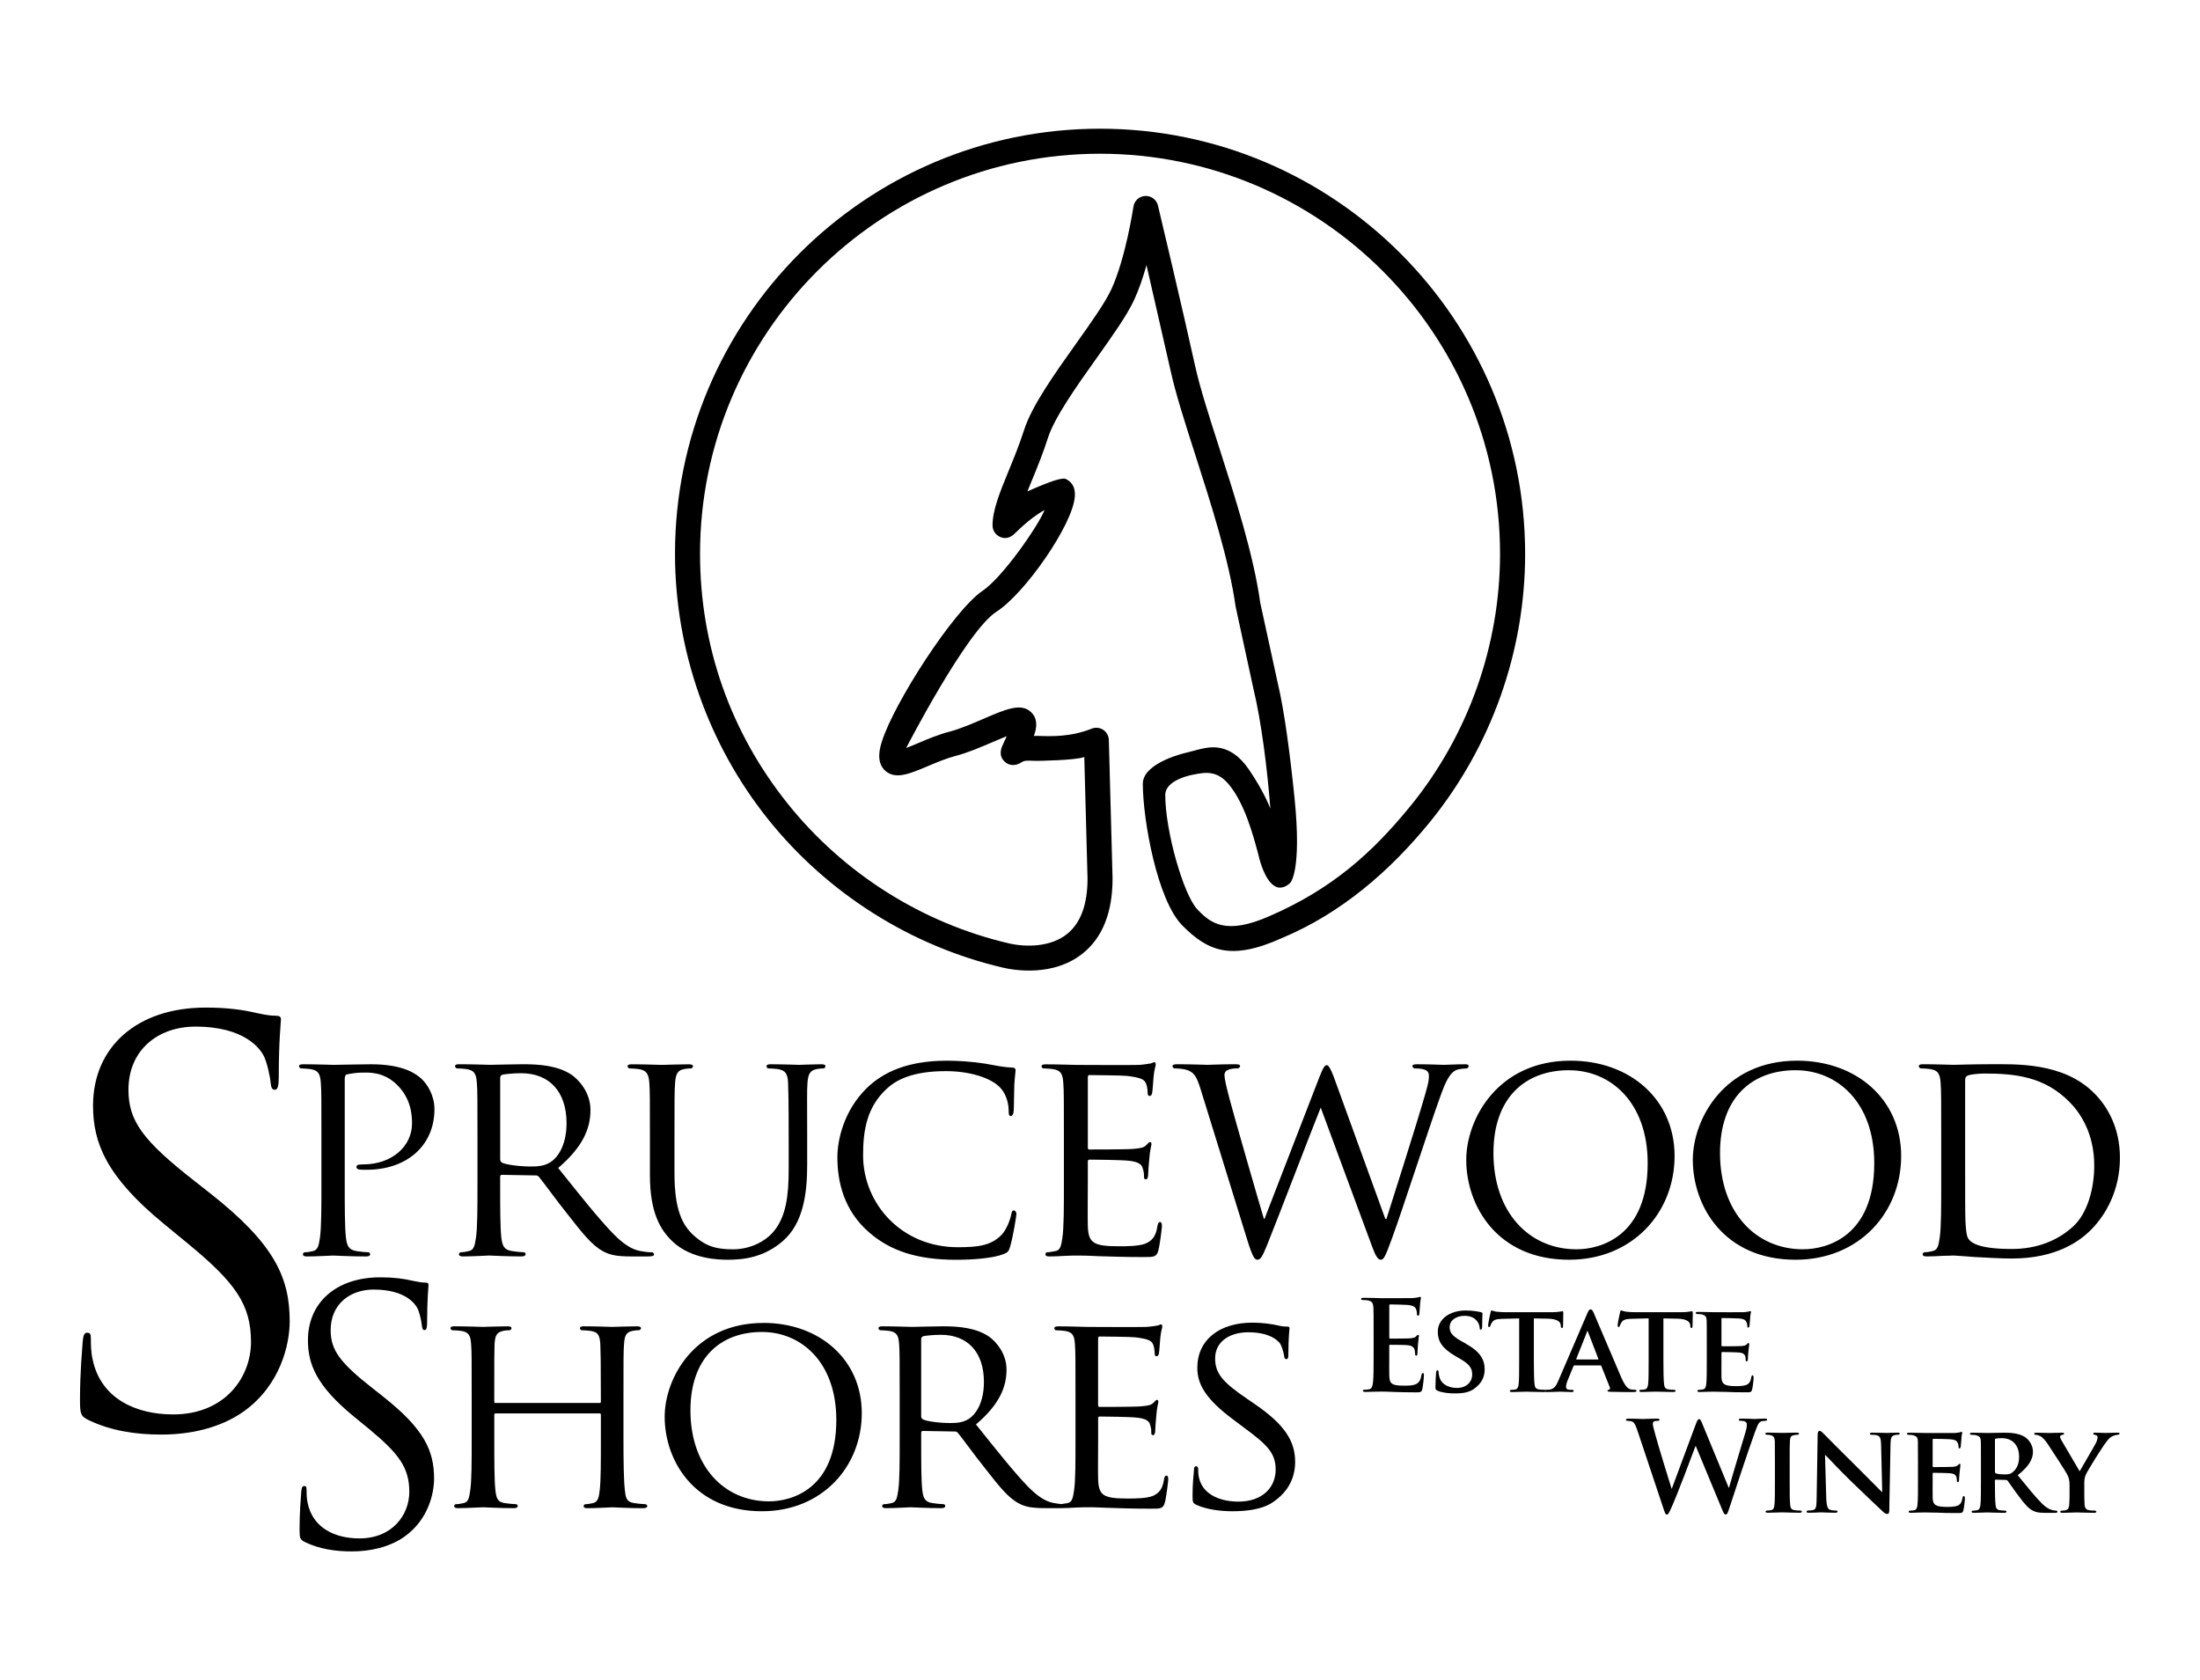 <svg width="110" height="84" viewBox="0 0 110 84" fill="none" xmlns="http://www.w3.org/2000/svg">
<rect width="110" height="84" fill="white"/>
<g clip-path="url(#clip0_535_2800)">
<path d="M55 6.435C43.283 6.435 33.75 15.968 33.75 27.685C33.75 32.508 35.409 37.229 38.422 40.982C41.39 44.678 45.552 47.305 50.141 48.379C50.703 48.51 52.651 48.847 54.123 47.681C55.122 46.891 55.628 45.624 55.628 43.916C55.628 43.899 55.442 36.994 55.442 36.994C55.436 36.79 55.331 36.602 55.161 36.49C54.992 36.377 54.776 36.355 54.588 36.43C53.527 36.851 52.578 36.817 51.885 36.792L51.691 36.796C51.888 36.283 51.844 35.883 51.56 35.611C51.057 35.127 50.301 35.453 49.155 35.947C48.608 36.182 47.989 36.449 47.47 36.583C46.915 36.727 46.375 36.956 45.898 37.158C45.715 37.235 45.497 37.327 45.309 37.399C45.309 37.399 48.325 31.534 49.831 30.578C51.222 29.695 53.646 26.239 53.742 24.818C53.782 24.234 53.466 24.033 53.287 23.948C53.109 23.863 52.484 24.073 51.37 24.569C51.44 24.393 51.515 24.212 51.592 24.026C51.854 23.389 52.151 22.665 52.4 21.886C52.726 20.866 53.843 19.294 54.827 17.909C55.611 16.808 56.349 15.768 56.703 15.003C56.949 14.472 57.156 13.857 57.325 13.255L58.539 18.573C58.787 19.7 59.264 21.184 59.769 22.755C60.559 25.219 61.456 28.011 61.78 30.323L62.671 34.434C63.069 36.076 63.373 38.502 63.517 40.427C63.517 40.427 63.218 39.604 62.445 38.472C61.478 37.056 60.431 37.355 59.93 37.472L59.318 37.632C59.318 37.632 57.141 38.111 57.141 39.19C57.141 40.971 57.859 45.011 59.121 46.276C60.382 47.54 61.528 48.061 64.101 46.898C67.053 45.664 69.491 43.562 71.503 41.09C74.568 37.319 76.257 32.56 76.257 27.691C76.25 15.968 66.717 6.435 55 6.435ZM70.525 40.295C68.611 42.65 66.577 44.46 63.47 45.806C61.314 46.755 60.532 46.181 59.855 45.452C59.176 44.722 58.263 41.562 58.263 39.744C58.263 38.962 59.674 38.727 59.674 38.727C60.324 38.596 60.882 38.529 61.468 39.251C62.241 40.207 62.649 41.724 62.919 42.729C62.919 42.729 63.193 44.079 63.81 44.341C64.045 44.442 64.319 44.334 64.509 44.143C64.509 44.143 65.105 43.599 64.723 39.863C64.503 37.715 64.217 35.518 63.883 34.134L63.014 30.145C62.675 27.726 61.762 24.879 60.956 22.369C60.46 20.826 59.992 19.369 59.757 18.3C59.144 15.511 57.911 10.33 57.898 10.277C57.829 9.985 57.563 9.784 57.262 9.798C56.962 9.811 56.716 10.035 56.672 10.333C56.667 10.358 56.289 12.905 55.562 14.475C55.258 15.134 54.551 16.128 53.803 17.181C52.714 18.712 51.589 20.296 51.203 21.502C50.97 22.233 50.682 22.931 50.43 23.547C49.999 24.596 49.627 25.501 49.627 26.27C49.627 26.517 49.773 26.74 49.998 26.842C50.223 26.942 50.443 26.918 50.671 26.736C50.774 26.663 51.386 25.971 52.23 25.499C51.872 26.368 50.101 28.888 49.132 29.537C47.686 30.506 44.674 35.188 44.089 37.092C44.004 37.368 43.779 38.098 44.26 38.533C44.769 38.992 45.481 38.69 46.382 38.309C46.82 38.123 47.316 37.914 47.781 37.793C48.394 37.635 49.06 37.348 49.646 37.096C49.86 37.004 50.111 36.897 50.338 36.806L50.149 37.217C50.084 37.353 49.887 37.765 50.239 38.085C50.342 38.181 50.631 38.377 51.042 38.132C51.089 38.103 51.142 38.072 51.22 38.047C51.307 38.021 51.601 38.033 51.838 38.041C51.838 38.041 53.731 38.024 54.214 37.849L54.377 43.934C54.377 45.224 54.03 46.16 53.347 46.703C52.526 47.353 51.301 47.367 50.427 47.162C46.109 46.151 42.193 43.679 39.4 40.2C36.524 36.619 35.002 32.291 35.002 27.687C35.002 16.659 43.974 7.686 55.001 7.686C66.029 7.686 75.002 16.658 75.002 27.687C75.002 32.27 73.412 36.748 70.527 40.295H70.525Z" fill="black"/>
<path d="M21.064 53.928C20.84 53.732 20.242 53.211 18.553 53.211C17.956 53.211 16.97 53.24 16.685 53.24C16.58 53.24 15.758 53.211 15.161 53.211C15.01 53.211 14.951 53.24 14.951 53.314C14.951 53.359 15.01 53.419 15.056 53.419C15.175 53.419 15.4 53.435 15.505 53.45C15.937 53.51 16.013 53.719 16.042 54.151C16.071 54.555 16.071 54.914 16.071 56.887V59.128C16.071 60.354 16.071 61.355 15.998 61.879C15.937 62.253 15.909 62.491 15.653 62.551C15.534 62.581 15.37 62.61 15.25 62.61C15.176 62.61 15.146 62.67 15.146 62.715C15.146 62.79 15.22 62.82 15.355 62.82C15.758 62.82 16.611 62.775 16.655 62.775C16.715 62.775 17.582 62.82 18.3 62.82C18.45 62.82 18.509 62.775 18.509 62.715C18.509 62.67 18.48 62.61 18.405 62.61C18.286 62.61 18.001 62.581 17.821 62.551C17.417 62.491 17.342 62.252 17.297 61.879C17.237 61.355 17.237 60.354 17.237 59.128V53.957C17.237 53.823 17.267 53.732 17.342 53.718C17.477 53.688 17.851 53.627 18.075 53.627C18.373 53.627 19.165 53.552 19.854 54.241C20.557 54.928 20.601 55.751 20.601 56.17C20.601 57.321 19.583 58.217 18.165 58.217C17.896 58.217 17.821 58.247 17.821 58.352C17.821 58.411 17.896 58.471 17.956 58.471C18.031 58.486 18.255 58.486 18.33 58.486C20.347 58.486 21.723 57.275 21.723 55.453C21.723 54.766 21.363 54.198 21.064 53.929V53.928ZM32.587 62.61C32.513 62.61 32.377 62.61 32.124 62.566C31.795 62.521 31.361 62.401 30.659 61.682C29.897 60.892 28.984 59.74 27.909 58.396C29.134 57.349 29.523 56.437 29.523 55.496C29.523 54.612 28.939 54 28.612 53.76C27.925 53.282 26.997 53.209 26.161 53.209C25.757 53.209 24.651 53.239 24.516 53.239C24.441 53.239 23.56 53.209 22.962 53.209C22.813 53.209 22.752 53.239 22.752 53.313C22.752 53.358 22.813 53.418 22.857 53.418C22.976 53.418 23.201 53.433 23.305 53.449C23.738 53.508 23.814 53.718 23.843 54.15C23.874 54.554 23.874 54.912 23.874 56.886V59.127C23.874 60.352 23.874 61.354 23.799 61.878C23.738 62.252 23.71 62.49 23.455 62.549C23.336 62.579 23.17 62.609 23.051 62.609C22.976 62.609 22.947 62.668 22.947 62.714C22.947 62.789 23.022 62.819 23.156 62.819C23.56 62.819 24.441 62.773 24.455 62.773C24.516 62.773 25.352 62.819 26.069 62.819C26.219 62.819 26.279 62.773 26.279 62.714C26.279 62.668 26.264 62.609 26.174 62.609C26.055 62.609 25.77 62.579 25.59 62.549C25.186 62.49 25.113 62.251 25.067 61.878C25.008 61.354 25.008 60.368 25.008 59.142V58.843C25.008 58.768 25.038 58.739 25.097 58.739L26.771 58.768C26.861 58.768 26.89 58.782 26.95 58.843C27.233 59.188 27.817 60.008 28.369 60.695C29.116 61.651 29.595 62.265 30.162 62.565C30.492 62.743 30.82 62.819 31.567 62.819H32.389C32.628 62.819 32.703 62.789 32.703 62.714C32.703 62.668 32.658 62.609 32.584 62.609L32.587 62.61ZM27.535 58.097C27.221 58.306 26.862 58.322 26.548 58.322C25.965 58.322 25.293 58.231 25.098 58.128C25.038 58.083 25.009 58.037 25.009 57.962V53.884C25.009 53.809 25.053 53.763 25.114 53.733C25.249 53.704 25.666 53.658 26.056 53.658C27.46 53.658 28.327 54.572 28.327 56.155C28.327 57.126 27.983 57.799 27.535 58.097ZM31.48 53.419C31.599 53.419 31.825 53.435 31.928 53.45C32.362 53.51 32.437 53.749 32.467 54.151C32.496 54.555 32.496 54.914 32.496 56.887V58.754C32.496 60.609 33.005 61.49 33.647 62.089C34.573 62.955 35.949 62.984 36.382 62.984C37.16 62.984 38.177 62.88 39.132 62.058C40.179 61.163 40.359 59.623 40.359 58.247V56.887C40.359 54.915 40.343 54.555 40.373 54.151C40.404 53.732 40.478 53.522 40.838 53.45C41.002 53.419 41.077 53.419 41.166 53.419C41.227 53.419 41.271 53.359 41.271 53.314C41.271 53.24 41.212 53.211 41.061 53.211C40.673 53.211 40.046 53.24 39.955 53.24C39.881 53.24 39.118 53.211 38.535 53.211C38.387 53.211 38.326 53.24 38.326 53.314C38.326 53.359 38.371 53.419 38.431 53.419C38.551 53.419 38.775 53.435 38.88 53.45C39.313 53.51 39.387 53.749 39.404 54.151C39.418 54.555 39.434 54.914 39.434 56.887V58.486C39.434 59.787 39.299 60.832 38.687 61.566C38.238 62.105 37.462 62.463 36.654 62.463C35.908 62.463 35.34 62.358 34.696 61.776C34.128 61.269 33.724 60.505 33.724 58.668V56.888C33.724 54.916 33.724 54.557 33.754 54.153C33.784 53.733 33.859 53.511 34.203 53.452C34.368 53.42 34.443 53.42 34.532 53.42C34.593 53.42 34.651 53.361 34.651 53.316C34.651 53.242 34.576 53.212 34.427 53.212C34.039 53.212 33.217 53.242 33.097 53.242C32.977 53.242 32.185 53.212 31.588 53.212C31.438 53.212 31.378 53.242 31.378 53.316C31.378 53.361 31.438 53.42 31.483 53.42L31.48 53.419ZM50.178 62.702C50.401 62.612 50.431 62.568 50.506 62.328C50.642 61.894 50.821 60.788 50.821 60.698C50.821 60.607 50.761 60.519 50.702 60.519C50.611 60.519 50.598 60.563 50.567 60.698C50.523 60.937 50.343 61.477 50.059 61.759C49.536 62.283 48.877 62.358 47.891 62.358C45.081 62.358 43.154 60.191 43.154 57.755C43.154 56.469 43.364 55.331 44.334 54.438C44.797 54.003 45.605 53.554 47.293 53.554C48.459 53.554 49.416 53.868 49.88 54.258C50.224 54.527 50.433 55.034 50.433 55.528C50.433 55.707 50.447 55.798 50.538 55.798C50.611 55.798 50.672 55.722 50.686 55.528C50.7 55.349 50.7 54.647 50.716 54.228C50.746 53.763 50.777 53.616 50.777 53.511C50.777 53.436 50.746 53.377 50.613 53.377C50.179 53.361 49.761 53.272 49.268 53.181C48.625 53.076 47.878 53.032 47.356 53.032C45.338 53.032 44.143 53.629 43.349 54.392C42.183 55.528 41.869 57.007 41.869 57.859C41.869 59.07 42.183 60.521 43.468 61.626C44.5 62.523 45.83 62.986 47.802 62.986C48.655 62.986 49.641 62.912 50.179 62.702H50.178ZM52.179 53.419C52.3 53.419 52.524 53.435 52.629 53.45C53.062 53.51 53.137 53.719 53.165 54.151C53.195 54.555 53.195 54.914 53.195 56.887V59.128C53.195 60.354 53.195 61.355 53.121 61.879C53.061 62.253 53.032 62.505 52.777 62.551C52.658 62.566 52.494 62.61 52.373 62.61C52.3 62.61 52.269 62.67 52.269 62.715C52.269 62.79 52.342 62.82 52.477 62.82C52.687 62.82 52.986 62.806 53.239 62.79C53.524 62.775 53.776 62.775 53.807 62.775C54.001 62.775 54.346 62.775 54.898 62.806C55.436 62.82 56.199 62.85 57.184 62.85C57.693 62.85 57.828 62.85 57.917 62.521C57.992 62.252 58.097 61.385 58.097 61.296C58.097 61.206 58.081 61.1 58.008 61.1C57.934 61.1 57.903 61.145 57.873 61.296C57.798 61.803 57.619 62.027 57.275 62.177C56.931 62.311 56.303 62.311 55.961 62.311C54.66 62.311 54.421 62.147 54.391 61.296C54.377 61.041 54.391 59.562 54.391 59.128V58.067C54.391 58.023 54.405 57.978 54.48 57.978C54.704 57.978 56.109 57.992 56.468 58.037C56.976 58.097 57.095 58.247 57.141 58.427C57.2 58.591 57.2 58.726 57.2 58.846C57.2 58.92 57.23 58.965 57.289 58.965C57.379 58.965 57.408 58.831 57.408 58.726C57.408 58.637 57.438 58.159 57.468 57.904C57.499 57.485 57.573 57.275 57.573 57.203C57.573 57.131 57.543 57.098 57.499 57.098C57.455 57.098 57.393 57.173 57.305 57.262C57.17 57.397 56.976 57.413 56.663 57.442C56.364 57.472 54.63 57.472 54.466 57.472C54.392 57.472 54.392 57.427 54.392 57.337V53.885C54.392 53.794 54.406 53.751 54.466 53.751C54.616 53.751 56.14 53.765 56.366 53.794C57.083 53.885 57.217 53.974 57.306 54.184C57.366 54.334 57.381 54.544 57.381 54.633C57.381 54.738 57.411 54.797 57.486 54.797C57.546 54.797 57.591 54.722 57.605 54.663C57.636 54.513 57.666 53.945 57.68 53.827C57.71 53.467 57.785 53.317 57.785 53.228C57.785 53.168 57.771 53.109 57.726 53.109C57.665 53.109 57.605 53.153 57.546 53.168C57.441 53.182 57.202 53.228 56.948 53.243C56.649 53.258 53.899 53.243 53.81 53.243C53.736 53.243 52.883 53.214 52.286 53.214C52.137 53.214 52.076 53.243 52.076 53.317C52.076 53.362 52.137 53.422 52.181 53.422L52.179 53.419ZM69.038 62.984C69.188 62.984 69.263 62.836 69.607 61.894C70.129 60.474 71.429 56.438 72.013 54.824C72.268 54.123 72.477 53.614 72.864 53.48C73.014 53.435 73.268 53.419 73.313 53.419C73.403 53.419 73.432 53.345 73.432 53.284C73.432 53.24 73.371 53.211 73.254 53.211C72.85 53.211 72.282 53.24 72.193 53.24C72.072 53.24 71.52 53.211 70.847 53.211C70.683 53.211 70.623 53.24 70.623 53.3C70.623 53.345 70.667 53.419 70.742 53.419C71.341 53.419 71.446 53.569 71.446 53.793C71.446 53.959 71.43 54.108 71.296 54.585C70.833 56.215 69.651 59.892 69.324 60.937H69.264L66.693 53.854C66.529 53.419 66.424 53.255 66.335 53.255C66.26 53.255 66.17 53.33 65.976 53.837L63.227 60.936H63.195C63.031 60.414 61.687 55.749 61.478 54.943C61.328 54.374 61.223 53.928 61.223 53.762C61.223 53.596 61.314 53.522 61.403 53.493C61.552 53.418 61.762 53.418 61.867 53.418C61.928 53.418 62.003 53.374 62.003 53.299C62.003 53.239 61.943 53.209 61.763 53.209C61.104 53.209 60.507 53.239 60.388 53.239C60.253 53.239 59.521 53.209 58.834 53.209C58.715 53.209 58.624 53.239 58.624 53.299C58.624 53.374 58.685 53.418 58.744 53.418C58.832 53.418 59.162 53.433 59.341 53.493C59.685 53.613 59.819 53.777 60.028 54.449L62.36 61.983C62.629 62.848 62.734 62.983 62.868 62.983C63.017 62.983 63.108 62.848 63.33 62.311C63.809 61.131 65.587 56.483 66.036 55.377L68.607 62.328C68.786 62.82 68.906 62.984 69.039 62.984H69.038ZM78.453 62.984C81.622 62.984 83.729 60.638 83.729 57.798C83.729 54.958 81.487 53.031 78.528 53.031C74.896 53.031 73.312 55.944 73.312 57.992C73.312 60.28 74.852 62.984 78.453 62.984ZM78.453 53.51C80.53 53.51 82.384 55.109 82.384 58.158C82.384 61.834 80.008 62.462 78.827 62.462C76.451 62.462 74.672 60.609 74.672 57.649C74.672 54.884 76.256 53.508 78.453 53.508V53.51ZM89.857 53.031C86.226 53.031 84.641 55.944 84.641 57.992C84.641 60.28 86.179 62.984 89.782 62.984C92.95 62.984 95.058 60.638 95.058 57.798C95.058 54.958 92.815 53.031 89.856 53.031H89.857ZM90.156 62.462C87.779 62.462 86.001 60.609 86.001 57.649C86.001 54.884 87.585 53.508 89.783 53.508C91.86 53.508 93.713 55.108 93.713 58.156C93.713 61.833 91.336 62.46 90.156 62.46V62.462ZM96.044 53.418C96.163 53.418 96.388 53.433 96.493 53.449C96.926 53.508 97.001 53.718 97.031 54.15C97.061 54.554 97.061 54.912 97.061 56.886V59.127C97.061 60.352 97.061 61.354 96.986 61.878C96.926 62.252 96.897 62.49 96.641 62.549C96.522 62.579 96.358 62.609 96.238 62.609C96.163 62.609 96.133 62.668 96.133 62.714C96.133 62.789 96.208 62.819 96.343 62.819C96.552 62.819 96.865 62.804 97.135 62.789C97.404 62.789 97.642 62.773 97.671 62.773C97.732 62.773 98.18 62.804 98.748 62.848C99.316 62.878 100.019 62.923 100.587 62.923C102.828 62.923 104.008 62.042 104.578 61.459C105.31 60.712 105.997 59.487 105.997 57.887C105.997 56.377 105.368 55.316 104.712 54.659C103.158 53.089 100.751 53.209 99.437 53.209C98.659 53.209 97.822 53.239 97.673 53.239C97.598 53.239 96.746 53.209 96.148 53.209C96 53.209 95.94 53.239 95.94 53.313C95.94 53.358 96 53.418 96.044 53.418ZM98.257 54.017C98.257 53.867 98.3 53.807 98.421 53.762C98.54 53.718 98.959 53.673 99.213 53.673C100.782 53.673 102.232 53.837 103.471 55.092C104.01 55.632 104.712 56.662 104.712 58.275C104.712 59.441 104.368 60.653 103.681 61.296C102.889 62.042 101.814 62.446 100.602 62.446C99.047 62.446 98.585 62.177 98.419 61.937C98.316 61.803 98.285 61.338 98.271 61.026C98.257 60.787 98.257 59.606 98.257 58.261V54.015V54.017ZM10.508 59.662L9.745 59.062C7.131 57.02 6.423 56.04 6.423 54.486C6.423 52.5 7.893 51.328 9.773 51.328C12.279 51.328 13.014 52.473 13.177 52.77C13.34 53.071 13.504 53.806 13.531 54.132C13.558 54.351 13.585 54.486 13.748 54.486C13.884 54.486 13.938 54.296 13.938 53.86C13.938 52.008 14.047 51.11 14.047 50.974C14.047 50.838 13.993 50.783 13.775 50.783C13.557 50.783 13.339 50.757 12.82 50.647C12.14 50.485 11.35 50.376 10.289 50.376C6.83 50.376 4.652 52.364 4.652 55.278C4.652 57.129 5.305 58.818 8.192 61.187L9.417 62.194C11.759 64.126 12.55 65.218 12.55 67.096C12.55 68.839 11.27 70.718 8.655 70.718C6.83 70.718 5.033 69.954 4.625 67.941C4.543 67.56 4.543 67.179 4.543 66.933C4.543 66.713 4.516 66.632 4.353 66.632C4.217 66.632 4.162 66.768 4.136 67.069C4.108 67.504 4 68.593 4 69.954C4 70.69 4.027 70.799 4.408 70.99C5.524 71.534 6.777 71.725 8.057 71.725C9.528 71.725 10.998 71.399 12.17 70.581C14.048 69.246 14.485 67.178 14.485 66.06C14.485 63.88 13.723 62.192 10.508 59.661V59.662ZM32.247 75.204C32.148 75.204 31.864 75.178 31.696 75.149C31.315 75.093 31.285 74.866 31.244 74.513C31.186 74.019 31.173 73.071 31.173 71.912V69.791C31.173 67.926 31.173 67.586 31.201 67.205C31.23 66.78 31.301 66.61 31.625 66.54C31.781 66.51 31.852 66.51 31.937 66.51C31.993 66.51 32.05 66.455 32.05 66.411C32.05 66.342 31.979 66.312 31.837 66.312C31.471 66.312 30.679 66.342 30.608 66.342C30.551 66.342 29.747 66.312 29.195 66.312C29.054 66.312 28.997 66.342 28.997 66.411C28.997 66.455 29.04 66.51 29.096 66.51C29.21 66.51 29.421 66.525 29.52 66.54C29.931 66.595 29.986 66.795 30.016 67.205C30.03 67.586 30.043 67.954 30.043 69.82V70.075C30.043 70.146 30.016 70.146 29.972 70.146H24.784C24.741 70.146 24.713 70.146 24.713 70.075V69.82C24.713 67.954 24.713 67.587 24.727 67.205C24.756 66.78 24.826 66.61 25.165 66.54C25.307 66.51 25.392 66.51 25.477 66.51C25.518 66.51 25.576 66.455 25.576 66.411C25.576 66.342 25.519 66.312 25.378 66.312C24.996 66.312 24.204 66.342 24.148 66.342C24.078 66.342 23.287 66.312 22.721 66.312C22.58 66.312 22.523 66.342 22.523 66.411C22.523 66.455 22.578 66.51 22.622 66.51C22.735 66.51 22.947 66.525 23.046 66.54C23.456 66.595 23.527 66.795 23.556 67.205C23.584 67.586 23.584 67.926 23.584 69.791V71.912C23.584 73.071 23.584 74.019 23.513 74.513C23.458 74.867 23.43 75.093 23.189 75.149C23.075 75.178 22.92 75.204 22.808 75.204C22.737 75.204 22.709 75.261 22.709 75.304C22.709 75.374 22.779 75.404 22.907 75.404C23.288 75.404 24.08 75.36 24.149 75.36C24.206 75.36 24.998 75.404 25.691 75.404C25.832 75.404 25.887 75.36 25.887 75.304C25.887 75.263 25.859 75.204 25.788 75.204C25.675 75.204 25.407 75.178 25.223 75.149C24.856 75.093 24.814 74.866 24.771 74.513C24.715 74.019 24.715 73.101 24.715 71.941V70.739C24.715 70.681 24.743 70.668 24.785 70.668H29.973C30.017 70.668 30.044 70.683 30.044 70.739V71.941C30.044 73.101 30.044 74.003 29.987 74.5C29.946 74.852 29.902 75.094 29.649 75.151C29.535 75.179 29.394 75.206 29.282 75.206C29.211 75.206 29.183 75.263 29.183 75.305C29.183 75.376 29.239 75.406 29.381 75.406C29.749 75.406 30.554 75.362 30.611 75.362C30.681 75.362 31.472 75.406 32.152 75.406C32.292 75.406 32.363 75.362 32.363 75.305C32.363 75.264 32.335 75.206 32.251 75.206L32.247 75.204ZM38.169 66.144C34.733 66.144 33.234 68.9 33.234 70.837C33.234 73.002 34.691 75.559 38.098 75.559C41.094 75.559 43.089 73.339 43.089 70.653C43.089 67.967 40.968 66.142 38.169 66.142V66.144ZM38.452 75.064C36.204 75.064 34.522 73.31 34.522 70.513C34.522 67.896 36.02 66.595 38.099 66.595C40.064 66.595 41.816 68.11 41.816 70.993C41.816 74.469 39.568 75.064 38.452 75.064ZM58.328 73.778C58.257 73.778 58.229 73.819 58.202 73.962C58.131 74.442 57.961 74.653 57.635 74.796C57.311 74.922 56.716 74.923 56.391 74.923C55.161 74.923 54.935 74.768 54.907 73.962C54.892 73.721 54.907 72.322 54.907 71.912V70.908C54.907 70.864 54.921 70.823 54.992 70.823C55.203 70.823 56.531 70.837 56.871 70.881C57.353 70.936 57.466 71.078 57.508 71.246C57.564 71.402 57.564 71.531 57.564 71.643C57.564 71.714 57.593 71.756 57.648 71.756C57.733 71.756 57.761 71.63 57.761 71.531C57.761 71.446 57.789 70.994 57.818 70.752C57.846 70.357 57.917 70.158 57.917 70.088C57.917 70.017 57.889 69.988 57.846 69.988C57.804 69.988 57.747 70.059 57.662 70.144C57.534 70.27 57.35 70.284 57.053 70.313C56.769 70.343 55.13 70.343 54.976 70.343C54.905 70.343 54.905 70.299 54.905 70.214V66.948C54.905 66.863 54.919 66.822 54.976 66.822C55.116 66.822 56.558 66.836 56.771 66.863C57.449 66.948 57.577 67.033 57.662 67.231C57.719 67.373 57.733 67.572 57.733 67.656C57.733 67.756 57.761 67.811 57.832 67.811C57.887 67.811 57.931 67.742 57.944 67.685C57.971 67.545 58.001 67.006 58.015 66.894C58.043 66.554 58.114 66.413 58.114 66.328C58.114 66.272 58.1 66.216 58.057 66.216C58.001 66.216 57.945 66.26 57.887 66.272C57.788 66.287 57.563 66.328 57.322 66.343C57.039 66.357 54.439 66.343 54.354 66.343C54.283 66.343 53.478 66.314 52.912 66.314C52.77 66.314 52.715 66.343 52.715 66.413C52.715 66.457 52.772 66.512 52.814 66.512C52.927 66.512 53.139 66.526 53.238 66.542C53.647 66.597 53.718 66.797 53.746 67.206C53.775 67.587 53.775 67.927 53.775 69.793V71.914C53.775 73.072 53.775 74.02 53.704 74.514C53.647 74.869 53.619 75.108 53.379 75.151C53.287 75.162 53.171 75.19 53.069 75.2C52.998 75.195 52.906 75.185 52.786 75.163C52.475 75.12 52.065 75.008 51.4 74.329C50.679 73.58 49.818 72.492 48.799 71.218C49.959 70.229 50.326 69.366 50.326 68.477C50.326 67.642 49.775 67.061 49.464 66.836C48.812 66.384 47.937 66.312 47.145 66.312C46.764 66.312 45.718 66.342 45.59 66.342C45.52 66.342 44.687 66.312 44.121 66.312C43.98 66.312 43.923 66.342 43.923 66.411C43.923 66.455 43.98 66.51 44.022 66.51C44.136 66.51 44.347 66.525 44.446 66.54C44.855 66.595 44.928 66.795 44.956 67.205C44.984 67.586 44.984 67.926 44.984 69.791V71.912C44.984 73.071 44.984 74.019 44.913 74.513C44.857 74.867 44.828 75.093 44.589 75.149C44.476 75.178 44.32 75.204 44.208 75.204C44.137 75.204 44.109 75.261 44.109 75.304C44.109 75.374 44.179 75.404 44.307 75.404C44.688 75.404 45.523 75.36 45.537 75.36C45.593 75.36 46.384 75.404 47.064 75.404C47.206 75.404 47.261 75.36 47.261 75.304C47.261 75.263 47.247 75.204 47.162 75.204C47.048 75.204 46.779 75.178 46.611 75.149C46.229 75.093 46.159 74.866 46.116 74.513C46.059 74.019 46.059 73.084 46.059 71.926V71.643C46.059 71.572 46.088 71.544 46.144 71.544L47.727 71.572C47.812 71.572 47.84 71.586 47.897 71.643C48.165 71.967 48.717 72.747 49.24 73.395C49.947 74.301 50.399 74.88 50.936 75.162C51.247 75.332 51.557 75.403 52.266 75.403H53.042C53.058 75.403 53.072 75.403 53.086 75.403C53.09 75.403 53.093 75.403 53.097 75.403C53.296 75.403 53.579 75.387 53.819 75.373C54.088 75.359 54.328 75.359 54.355 75.359C54.54 75.359 54.865 75.359 55.387 75.387C55.897 75.403 56.616 75.431 57.551 75.431C58.032 75.431 58.158 75.431 58.243 75.12C58.314 74.866 58.413 74.046 58.413 73.962C58.413 73.879 58.399 73.778 58.328 73.778ZM48.447 70.936C48.149 71.133 47.81 71.148 47.513 71.148C46.962 71.148 46.326 71.064 46.143 70.963C46.086 70.922 46.058 70.881 46.058 70.809V66.948C46.058 66.877 46.1 66.835 46.157 66.808C46.283 66.778 46.678 66.737 47.047 66.737C48.376 66.737 49.196 67.598 49.196 69.097C49.196 70.017 48.87 70.653 48.447 70.936ZM62.722 70.187L62.37 69.947C61.14 69.111 60.757 68.675 60.757 67.912C60.757 67.061 61.507 66.61 62.412 66.61C63.528 66.61 63.939 67.061 64.024 67.205C64.094 67.331 64.193 67.656 64.207 67.797C64.222 67.896 64.237 67.953 64.32 67.953C64.404 67.953 64.419 67.868 64.419 67.683C64.419 66.863 64.475 66.468 64.475 66.411C64.475 66.342 64.446 66.326 64.349 66.326C64.251 66.326 64.15 66.326 63.909 66.271C63.613 66.2 63.117 66.129 62.623 66.129C60.984 66.129 59.866 66.978 59.866 68.392C59.866 69.226 60.304 69.961 61.648 70.963L62.214 71.388C63.317 72.208 63.783 72.618 63.783 73.48C63.783 74.343 63.147 75.077 61.918 75.077C61.083 75.077 60.15 74.767 59.951 73.89C59.909 73.72 59.909 73.55 59.909 73.451C59.909 73.352 59.866 73.31 59.795 73.31C59.725 73.31 59.698 73.381 59.698 73.509C59.682 73.706 59.627 74.186 59.627 74.781C59.627 75.105 59.641 75.148 59.811 75.234C60.32 75.474 61.041 75.559 61.62 75.559C62.299 75.559 63.076 75.474 63.599 75.136C64.489 74.556 64.757 73.792 64.757 73.085C64.757 72.054 64.235 71.219 62.721 70.188L62.722 70.187ZM19.154 69.821L18.665 69.437C16.988 68.127 16.533 67.496 16.533 66.501C16.533 65.225 17.477 64.475 18.682 64.475C20.29 64.475 20.762 65.209 20.867 65.4C20.972 65.594 21.076 66.064 21.093 66.274C21.112 66.414 21.129 66.501 21.234 66.501C21.32 66.501 21.356 66.377 21.356 66.1C21.356 64.912 21.426 64.334 21.426 64.248C21.426 64.162 21.391 64.125 21.252 64.125C21.113 64.125 20.973 64.108 20.64 64.038C20.204 63.932 19.697 63.863 19.015 63.863C16.795 63.863 15.397 65.139 15.397 67.009C15.397 68.196 15.816 69.28 17.669 70.802L18.456 71.448C19.957 72.689 20.465 73.387 20.465 74.593C20.465 75.712 19.643 76.917 17.965 76.917C16.795 76.917 15.641 76.428 15.38 75.135C15.328 74.891 15.328 74.646 15.328 74.489C15.328 74.35 15.309 74.298 15.204 74.298C15.118 74.298 15.081 74.384 15.064 74.577C15.047 74.857 14.978 75.557 14.978 76.431C14.978 76.903 14.995 76.972 15.24 77.096C15.955 77.446 16.76 77.567 17.582 77.567C18.524 77.567 19.469 77.356 20.219 76.832C21.425 75.977 21.704 74.648 21.704 73.931C21.704 72.534 21.215 71.45 19.154 69.824V69.821ZM71.144 68.651C71.1 68.651 71.089 68.675 71.075 68.745C71.031 68.999 70.957 69.13 70.796 69.205C70.634 69.28 70.374 69.28 70.211 69.28C69.575 69.28 69.475 69.186 69.463 68.756C69.457 68.576 69.463 68.002 69.463 67.791V67.299C69.463 67.263 69.47 67.236 69.501 67.236C69.651 67.236 70.267 67.241 70.385 67.256C70.615 67.28 70.702 67.375 70.734 67.499C70.752 67.58 70.752 67.661 70.759 67.723C70.759 67.754 70.77 67.778 70.814 67.778C70.871 67.778 70.871 67.712 70.871 67.662C70.871 67.617 70.889 67.368 70.896 67.243C70.921 66.927 70.946 66.826 70.946 66.788C70.946 66.75 70.929 66.739 70.902 66.739C70.871 66.739 70.847 66.77 70.803 66.819C70.746 66.883 70.653 66.9 70.504 66.913C70.361 66.927 69.644 66.927 69.508 66.927C69.47 66.927 69.464 66.901 69.464 66.858V65.282C69.464 65.238 69.477 65.218 69.508 65.218C69.631 65.218 70.286 65.233 70.392 65.244C70.702 65.282 70.766 65.356 70.809 65.468C70.84 65.543 70.847 65.649 70.847 65.693C70.847 65.748 70.858 65.779 70.902 65.779C70.946 65.779 70.959 65.743 70.966 65.71C70.977 65.635 70.99 65.362 70.997 65.299C71.015 65.013 71.047 64.939 71.047 64.895C71.047 64.864 71.041 64.839 71.01 64.839C70.979 64.839 70.94 64.859 70.909 64.864C70.86 64.876 70.762 64.888 70.643 64.901C70.524 64.907 69.286 64.907 69.086 64.907C68.998 64.907 68.856 64.901 68.695 64.895C68.539 64.895 68.358 64.887 68.189 64.887C68.097 64.887 68.053 64.901 68.053 64.944C68.053 64.986 68.091 64.999 68.159 64.999C68.247 64.999 68.353 65.004 68.402 65.019C68.607 65.063 68.658 65.16 68.669 65.373C68.681 65.573 68.681 65.747 68.681 66.693V67.79C68.681 68.363 68.681 68.854 68.65 69.116C68.626 69.296 68.593 69.434 68.468 69.457C68.413 69.468 68.338 69.483 68.244 69.483C68.169 69.483 68.144 69.501 68.144 69.532C68.144 69.576 68.188 69.593 68.269 69.593C68.395 69.593 68.555 69.582 68.699 69.582C68.848 69.576 68.985 69.576 69.053 69.576C69.242 69.576 69.434 69.582 69.702 69.594C69.97 69.602 70.313 69.614 70.779 69.614C71.017 69.614 71.072 69.614 71.115 69.453C71.146 69.328 71.195 68.905 71.195 68.761C71.195 68.701 71.195 68.651 71.146 68.651H71.144ZM73.286 67.175L73.062 67.05C72.571 66.775 72.483 66.59 72.483 66.353C72.483 65.992 72.837 65.787 73.23 65.787C73.585 65.787 73.76 65.937 73.839 66.036C73.958 66.172 73.983 66.335 73.983 66.386C73.983 66.447 74 66.479 74.039 66.479C74.082 66.479 74.108 66.423 74.108 66.311C74.108 65.894 74.125 65.744 74.125 65.675C74.125 65.636 74.101 65.619 74.051 65.608C73.908 65.571 73.628 65.522 73.272 65.522C72.513 65.522 71.889 65.938 71.889 66.584C71.889 67.053 72.101 67.406 72.749 67.788L73.068 67.974C73.553 68.26 73.609 68.492 73.609 68.722C73.609 69.096 73.323 69.393 72.849 69.393C72.507 69.393 72.096 69.263 71.977 68.872C71.948 68.78 71.928 68.667 71.928 68.597C71.928 68.559 71.922 68.511 71.873 68.511C71.829 68.511 71.803 68.566 71.803 68.647C71.797 68.733 71.772 69.063 71.772 69.351C71.772 69.47 71.79 69.495 71.878 69.532C72.115 69.637 72.452 69.668 72.769 69.668C73.061 69.668 73.422 69.637 73.684 69.451C74.082 69.171 74.233 68.852 74.233 68.461C74.233 67.981 74.009 67.576 73.286 67.179V67.175ZM81.823 69.541C81.823 69.502 81.799 69.485 81.749 69.485C81.687 69.485 81.625 69.48 81.544 69.466C81.445 69.449 81.289 69.379 81.077 68.9C80.728 68.096 79.813 65.93 79.683 65.635C79.626 65.519 79.602 65.466 79.521 65.466C79.464 65.466 79.422 65.53 79.36 65.68L77.926 69.011C77.814 69.28 77.721 69.442 77.471 69.48C77.422 69.48 77.359 69.485 77.31 69.485C77.293 69.485 77.28 69.49 77.27 69.497C77.257 69.49 77.24 69.485 77.216 69.485C77.135 69.485 77.011 69.48 76.936 69.466C76.774 69.442 76.743 69.341 76.725 69.194C76.701 68.963 76.693 68.545 76.693 68.059V65.917L77.385 65.931C77.876 65.937 78.021 66.1 78.034 66.236L78.039 66.291C78.045 66.372 78.058 66.397 78.102 66.397C78.133 66.397 78.145 66.366 78.153 66.311C78.153 66.172 78.164 65.781 78.164 65.669C78.164 65.588 78.158 65.558 78.12 65.558C78.102 65.558 78.058 65.57 77.97 65.582C77.889 65.594 77.772 65.608 77.596 65.608H75.372C75.192 65.608 74.986 65.602 74.825 65.582C74.689 65.566 74.632 65.522 74.588 65.522C74.558 65.522 74.537 65.551 74.526 65.621C74.513 65.665 74.407 66.175 74.407 66.261C74.407 66.318 74.418 66.35 74.457 66.35C74.495 66.35 74.507 66.325 74.52 66.281C74.532 66.243 74.558 66.175 74.614 66.101C74.695 65.982 74.825 65.945 75.144 65.938L75.958 65.918V68.06C75.958 68.546 75.958 68.964 75.934 69.189C75.916 69.344 75.885 69.444 75.773 69.468C75.729 69.483 75.661 69.488 75.58 69.488C75.512 69.488 75.492 69.518 75.492 69.543C75.492 69.58 75.53 69.599 75.598 69.599C75.815 69.599 76.189 69.58 76.314 69.58C76.47 69.58 76.838 69.599 77.199 69.599C77.229 69.599 77.253 69.594 77.271 69.586C77.287 69.594 77.312 69.599 77.348 69.599C77.634 69.599 77.927 69.58 77.984 69.58C78.158 69.58 78.413 69.599 78.593 69.599C78.65 69.599 78.681 69.587 78.681 69.543C78.681 69.512 78.668 69.488 78.602 69.488H78.519C78.351 69.488 78.301 69.432 78.301 69.338C78.301 69.277 78.327 69.144 78.382 69.014L78.675 68.304C78.688 68.273 78.694 68.266 78.725 68.266H80.014C80.038 68.266 80.058 68.271 80.069 68.304L80.493 69.369C80.517 69.43 80.48 69.483 80.442 69.488C80.387 69.494 80.375 69.512 80.375 69.543C80.375 69.58 80.436 69.58 80.537 69.587C80.997 69.599 81.397 69.599 81.589 69.599C81.795 69.599 81.826 69.587 81.826 69.543L81.823 69.541ZM79.894 67.971H78.834C78.817 67.971 78.803 67.96 78.817 67.934L79.347 66.597C79.353 66.577 79.358 66.546 79.377 66.546C79.389 66.546 79.395 66.577 79.402 66.597L79.919 67.941C79.925 67.961 79.919 67.972 79.894 67.972V67.971ZM81.3 65.58C81.163 65.563 81.108 65.519 81.064 65.519C81.033 65.519 81.013 65.549 81.001 65.618C80.989 65.662 80.882 66.172 80.882 66.258C80.882 66.315 80.894 66.347 80.932 66.347C80.97 66.347 80.983 66.322 80.994 66.278C81.007 66.24 81.031 66.172 81.088 66.098C81.169 65.979 81.299 65.942 81.618 65.935L82.432 65.915V68.057C82.432 68.543 82.432 68.961 82.408 69.186C82.39 69.341 82.357 69.442 82.247 69.466C82.203 69.48 82.133 69.485 82.054 69.485C81.985 69.485 81.966 69.515 81.966 69.541C81.966 69.578 82.004 69.596 82.073 69.596C82.291 69.596 82.665 69.578 82.789 69.578C82.945 69.578 83.314 69.596 83.673 69.596C83.736 69.596 83.78 69.578 83.78 69.541C83.78 69.515 83.755 69.485 83.693 69.485C83.612 69.485 83.488 69.48 83.413 69.466C83.251 69.442 83.22 69.341 83.202 69.194C83.176 68.963 83.17 68.545 83.17 68.059V65.917L83.86 65.931C84.352 65.937 84.496 66.1 84.509 66.236L84.515 66.291C84.52 66.372 84.533 66.397 84.577 66.397C84.608 66.397 84.621 66.366 84.627 66.311C84.627 66.172 84.639 65.781 84.639 65.669C84.639 65.588 84.632 65.558 84.596 65.558C84.577 65.558 84.533 65.57 84.445 65.582C84.365 65.594 84.247 65.608 84.071 65.608H81.849C81.667 65.608 81.462 65.602 81.3 65.582V65.58ZM86.109 65.898C86.221 65.898 86.875 65.91 86.969 65.922C87.242 65.948 87.286 66.023 87.33 66.117C87.361 66.18 87.367 66.272 87.367 66.311C87.367 66.355 87.372 66.377 87.41 66.377C87.454 66.377 87.467 66.316 87.473 66.291C87.486 66.23 87.497 65.998 87.504 65.942C87.515 65.699 87.548 65.636 87.548 65.601C87.548 65.575 87.541 65.55 87.511 65.55C87.486 65.55 87.454 65.57 87.423 65.575C87.379 65.581 87.291 65.601 87.194 65.607C87.088 65.612 85.872 65.607 85.699 65.607C85.545 65.607 85.195 65.592 84.909 65.592C84.828 65.592 84.784 65.607 84.784 65.643C84.784 65.68 84.822 65.699 84.877 65.699C84.958 65.699 85.052 65.704 85.096 65.717C85.27 65.768 85.32 65.823 85.332 66.003C85.339 66.172 85.339 66.322 85.339 67.125V68.059C85.339 68.545 85.339 68.963 85.314 69.188C85.295 69.342 85.264 69.443 85.152 69.467C85.101 69.481 85.039 69.487 84.958 69.487C84.89 69.487 84.87 69.517 84.87 69.542C84.87 69.579 84.909 69.597 84.977 69.597C85.09 69.597 85.226 69.592 85.358 69.586C85.488 69.586 85.607 69.58 85.669 69.58C85.831 69.58 86.036 69.586 86.304 69.592C86.573 69.606 86.902 69.612 87.313 69.612C87.518 69.612 87.569 69.612 87.605 69.473C87.636 69.368 87.68 69.007 87.68 68.888C87.68 68.832 87.674 68.763 87.63 68.763C87.593 68.763 87.579 68.788 87.568 68.844C87.531 69.062 87.469 69.174 87.331 69.237C87.188 69.298 86.957 69.304 86.814 69.304C86.253 69.304 86.086 69.223 86.073 68.864C86.067 68.708 86.073 68.259 86.073 68.079V67.654C86.073 67.624 86.079 67.598 86.104 67.598C86.24 67.598 86.864 67.61 86.963 67.624C87.168 67.642 87.238 67.723 87.269 67.829C87.282 67.896 87.282 67.965 87.287 68.021C87.287 68.046 87.3 68.064 87.337 68.064C87.388 68.064 87.394 67.989 87.394 67.945C87.394 67.91 87.406 67.696 87.418 67.591C87.449 67.322 87.462 67.236 87.462 67.206C87.462 67.175 87.445 67.149 87.418 67.149C87.391 67.149 87.374 67.18 87.331 67.219C87.282 67.274 87.201 67.285 87.069 67.299C86.946 67.311 86.235 67.311 86.11 67.311C86.079 67.311 86.073 67.285 86.073 67.256V65.947C86.073 65.915 86.086 65.897 86.11 65.897L86.109 65.898ZM88.357 70.977C88.357 70.94 88.313 70.926 88.245 70.926C88.041 70.926 87.773 70.946 87.729 70.946C87.673 70.946 87.41 70.926 87.08 70.926C86.987 70.926 86.937 70.94 86.937 70.983C86.937 71.02 86.981 71.038 87.044 71.038C87.287 71.038 87.343 71.124 87.343 71.227C87.343 71.313 87.324 71.443 87.28 71.586C87.062 72.316 86.563 73.959 86.453 74.377H86.434L85.14 71.245C85.059 71.045 85.026 70.952 84.958 70.952C84.909 70.952 84.865 71.001 84.802 71.175L83.594 74.421H83.576C83.464 74.074 82.886 72.186 82.779 71.775C82.704 71.494 82.642 71.283 82.642 71.201C82.642 71.132 82.653 71.088 82.71 71.065C82.754 71.04 82.816 71.04 82.866 71.04C82.928 71.04 82.978 71.034 82.978 70.984C82.978 70.946 82.934 70.927 82.847 70.927C82.486 70.927 82.213 70.947 82.156 70.947C82.099 70.947 81.758 70.927 81.434 70.927C81.347 70.927 81.298 70.942 81.298 70.984C81.298 71.034 81.336 71.04 81.397 71.04C81.452 71.04 81.578 71.051 81.646 71.095C81.734 71.159 81.802 71.309 81.876 71.537L83.196 75.492C83.251 75.653 83.277 75.723 83.339 75.723C83.413 75.723 83.445 75.648 83.563 75.393C83.831 74.821 84.658 72.615 84.777 72.297H84.788L86.083 75.416C86.177 75.647 86.213 75.722 86.276 75.722C86.356 75.722 86.388 75.647 86.457 75.43C86.762 74.495 87.416 72.514 87.702 71.729C87.834 71.374 87.902 71.124 88.051 71.069C88.119 71.044 88.207 71.038 88.269 71.038C88.326 71.038 88.355 71.02 88.355 70.977H88.357ZM90.007 75.523C89.927 75.523 89.802 75.518 89.727 75.503C89.565 75.479 89.528 75.398 89.51 75.254C89.484 75.03 89.484 74.608 89.484 74.095V73.162C89.484 72.357 89.484 72.21 89.496 72.041C89.509 71.853 89.552 71.778 89.701 71.755C89.764 71.741 89.808 71.735 89.863 71.735C89.918 71.735 89.949 71.724 89.949 71.671C89.949 71.641 89.905 71.627 89.837 71.627C89.625 71.627 89.271 71.642 89.133 71.642C88.977 71.642 88.603 71.627 88.398 71.627C88.311 71.627 88.268 71.641 88.268 71.671C88.268 71.722 88.297 71.735 88.354 71.735C88.422 71.735 88.49 71.741 88.552 71.761C88.671 71.797 88.727 71.86 88.741 72.041C88.746 72.208 88.746 72.357 88.746 73.162V74.095C88.746 74.607 88.746 75.03 88.722 75.247C88.704 75.403 88.671 75.478 88.561 75.502C88.51 75.516 88.449 75.522 88.368 75.522C88.299 75.522 88.28 75.553 88.28 75.577C88.28 75.614 88.317 75.634 88.387 75.634C88.605 75.634 88.977 75.614 89.102 75.614C89.251 75.614 89.625 75.634 89.986 75.634C90.048 75.634 90.092 75.614 90.092 75.577C90.092 75.553 90.067 75.522 90.004 75.522L90.007 75.523ZM94.865 71.63C94.597 71.63 94.392 71.644 94.329 71.644C94.212 71.644 93.92 71.63 93.632 71.63C93.552 71.63 93.495 71.639 93.495 71.681C93.495 71.711 93.513 71.737 93.582 71.737C93.657 71.737 93.787 71.737 93.868 71.768C93.998 71.817 94.049 71.909 94.055 72.234L94.111 74.588H94.086C94.005 74.513 93.275 73.766 92.901 73.398C92.105 72.619 91.282 71.78 91.213 71.711C91.121 71.618 91.044 71.537 90.976 71.537C90.92 71.537 90.883 71.612 90.883 71.718L90.833 74.856C90.828 75.316 90.809 75.458 90.665 75.496C90.59 75.516 90.49 75.522 90.415 75.522C90.366 75.522 90.329 75.546 90.329 75.577C90.329 75.627 90.378 75.634 90.454 75.634C90.733 75.634 90.995 75.614 91.044 75.614C91.143 75.614 91.4 75.634 91.754 75.634C91.829 75.634 91.88 75.62 91.88 75.577C91.88 75.546 91.849 75.522 91.787 75.522C91.7 75.522 91.594 75.516 91.5 75.485C91.394 75.447 91.326 75.322 91.313 74.911L91.251 72.751H91.269C91.376 72.844 91.955 73.483 92.552 74.057C93.125 74.612 93.81 75.267 94.152 75.583C94.209 75.639 94.283 75.695 94.376 75.695C94.42 75.695 94.464 75.645 94.464 75.526L94.526 72.188C94.532 71.889 94.576 71.797 94.726 71.754C94.794 71.734 94.838 71.734 94.895 71.734C94.957 71.734 94.988 71.708 94.988 71.678C94.988 71.635 94.939 71.627 94.864 71.627L94.865 71.63ZM98.19 74.801C98.152 74.801 98.14 74.826 98.128 74.882C98.089 75.101 98.027 75.212 97.891 75.275C97.748 75.336 97.517 75.342 97.374 75.342C96.813 75.342 96.644 75.261 96.633 74.901C96.626 74.746 96.633 74.296 96.633 74.117V73.692C96.633 73.662 96.639 73.636 96.663 73.636C96.8 73.636 97.424 73.648 97.523 73.662C97.728 73.68 97.796 73.761 97.829 73.867C97.84 73.934 97.84 74.003 97.847 74.058C97.847 74.084 97.858 74.102 97.897 74.102C97.948 74.102 97.953 74.029 97.953 73.986C97.953 73.949 97.965 73.735 97.979 73.631C98.01 73.361 98.023 73.275 98.023 73.245C98.023 73.214 98.004 73.189 97.979 73.189C97.953 73.189 97.935 73.22 97.891 73.258C97.84 73.313 97.761 73.327 97.629 73.339C97.504 73.35 96.796 73.35 96.671 73.35C96.64 73.35 96.633 73.326 96.633 73.295V71.987C96.633 71.956 96.644 71.938 96.671 71.938C96.783 71.938 97.438 71.949 97.53 71.962C97.805 71.987 97.849 72.062 97.891 72.156C97.922 72.22 97.929 72.312 97.929 72.35C97.929 72.394 97.935 72.419 97.973 72.419C98.017 72.419 98.028 72.356 98.035 72.33C98.047 72.269 98.06 72.038 98.067 71.981C98.079 71.738 98.111 71.675 98.111 71.64C98.111 71.615 98.105 71.589 98.074 71.589C98.048 71.589 98.017 71.609 97.986 71.615C97.942 71.62 97.856 71.64 97.756 71.646C97.65 71.651 96.436 71.646 96.262 71.646C96.106 71.646 95.757 71.632 95.47 71.632C95.391 71.632 95.347 71.646 95.347 71.683C95.347 71.719 95.383 71.738 95.439 71.738C95.519 71.738 95.613 71.744 95.657 71.758C95.831 71.807 95.881 71.863 95.894 72.044C95.899 72.211 95.899 72.36 95.899 73.165V74.098C95.899 74.584 95.899 75.002 95.875 75.227C95.857 75.382 95.826 75.482 95.714 75.506C95.664 75.52 95.602 75.526 95.521 75.526C95.453 75.526 95.434 75.557 95.434 75.581C95.434 75.618 95.471 75.638 95.541 75.638C95.653 75.638 95.79 75.629 95.92 75.624C96.052 75.624 96.17 75.618 96.232 75.618C96.394 75.618 96.599 75.624 96.867 75.629C97.135 75.644 97.465 75.649 97.875 75.649C98.081 75.649 98.13 75.649 98.169 75.513C98.2 75.407 98.244 75.044 98.244 74.927C98.244 74.872 98.238 74.802 98.193 74.802L98.19 74.801ZM102.805 75.525C102.761 75.525 102.73 75.525 102.675 75.513C102.587 75.493 102.395 75.469 102.089 75.163C101.758 74.833 101.373 74.353 100.887 73.757C101.423 73.327 101.648 72.978 101.648 72.587C101.648 72.231 101.418 71.962 101.261 71.857C100.969 71.663 100.571 71.632 100.221 71.632C100.053 71.632 99.554 71.646 99.367 71.646C99.255 71.646 98.907 71.632 98.619 71.632C98.538 71.632 98.495 71.646 98.495 71.683C98.495 71.719 98.531 71.738 98.588 71.738C98.669 71.738 98.762 71.744 98.805 71.758C98.979 71.807 99.029 71.863 99.041 72.044C99.047 72.211 99.047 72.36 99.047 73.165V74.098C99.047 74.584 99.047 75.002 99.023 75.227C99.004 75.382 98.972 75.482 98.861 75.506C98.81 75.52 98.749 75.526 98.669 75.526C98.599 75.526 98.581 75.557 98.581 75.581C98.581 75.618 98.619 75.638 98.687 75.638C98.905 75.638 99.254 75.618 99.36 75.618C99.441 75.618 99.896 75.638 100.213 75.638C100.282 75.638 100.325 75.618 100.325 75.581C100.325 75.557 100.301 75.526 100.255 75.526C100.187 75.526 100.068 75.52 99.988 75.506C99.819 75.482 99.795 75.382 99.777 75.227C99.752 75.002 99.745 74.591 99.745 74.098V74.023C99.745 73.993 99.764 73.979 99.789 73.979L100.281 73.993C100.319 73.993 100.349 73.999 100.381 74.031C100.449 74.112 100.68 74.466 100.899 74.752C101.203 75.163 101.409 75.413 101.647 75.532C101.79 75.607 101.938 75.638 102.244 75.638H102.767C102.837 75.638 102.873 75.624 102.873 75.581C102.873 75.557 102.848 75.526 102.805 75.526V75.525ZM100.601 73.631C100.508 73.7 100.432 73.717 100.214 73.717C100.078 73.717 99.915 73.706 99.798 73.667C99.76 73.647 99.748 73.629 99.748 73.574V71.997C99.748 71.953 99.76 71.936 99.798 71.924C99.855 71.909 99.985 71.904 100.122 71.904C100.447 71.904 100.955 72.098 100.955 72.844C100.955 73.279 100.768 73.51 100.601 73.629V73.631ZM105.875 71.63C105.769 71.63 105.408 71.644 105.289 71.644C105.127 71.644 104.935 71.63 104.753 71.63C104.691 71.63 104.661 71.644 104.661 71.681C104.661 71.725 104.711 71.731 104.76 71.742C104.854 71.762 104.878 71.811 104.878 71.861C104.878 71.93 104.854 72.023 104.799 72.142C104.718 72.303 104.051 73.436 103.983 73.561C103.889 73.412 103.174 72.174 103.073 72.011C103.029 71.936 103.005 71.873 103.005 71.83C103.005 71.787 103.036 71.763 103.079 71.749C103.165 71.725 103.203 71.725 103.203 71.683C103.203 71.644 103.172 71.632 103.123 71.632C102.873 71.632 102.618 71.646 102.501 71.646C102.319 71.646 101.909 71.632 101.817 71.632C101.749 71.632 101.71 71.646 101.71 71.683C101.71 71.719 101.747 71.738 101.791 71.738C101.859 71.738 101.953 71.769 102.022 71.807C102.128 71.863 102.24 71.987 102.376 72.181C102.569 72.462 103.317 73.626 103.354 73.707C103.429 73.863 103.478 73.973 103.478 74.261V74.697C103.478 74.784 103.478 75.002 103.461 75.227C103.449 75.382 103.405 75.482 103.293 75.506C103.243 75.52 103.175 75.526 103.1 75.526C103.038 75.526 103.012 75.557 103.012 75.581C103.012 75.625 103.056 75.638 103.131 75.638C103.337 75.638 103.704 75.618 103.841 75.618C103.99 75.618 104.358 75.638 104.701 75.638C104.775 75.638 104.818 75.618 104.818 75.581C104.818 75.557 104.789 75.526 104.726 75.526C104.651 75.526 104.534 75.52 104.453 75.506C104.29 75.482 104.24 75.382 104.228 75.227C104.215 75.002 104.215 74.785 104.215 74.697V74.274C104.215 74.098 104.204 73.936 104.283 73.744C104.382 73.519 105.167 72.262 105.348 72.05C105.467 71.905 105.517 71.856 105.634 71.8C105.715 71.763 105.816 71.737 105.872 71.737C105.935 71.737 105.979 71.711 105.979 71.673C105.979 71.643 105.94 71.629 105.878 71.629L105.875 71.63Z" fill="black"/>
</g>
<defs>
<clipPath id="clip0_535_2800">
<rect width="102" height="71.129" fill="white" transform="translate(4 6.435)"/>
</clipPath>
</defs>
</svg>
